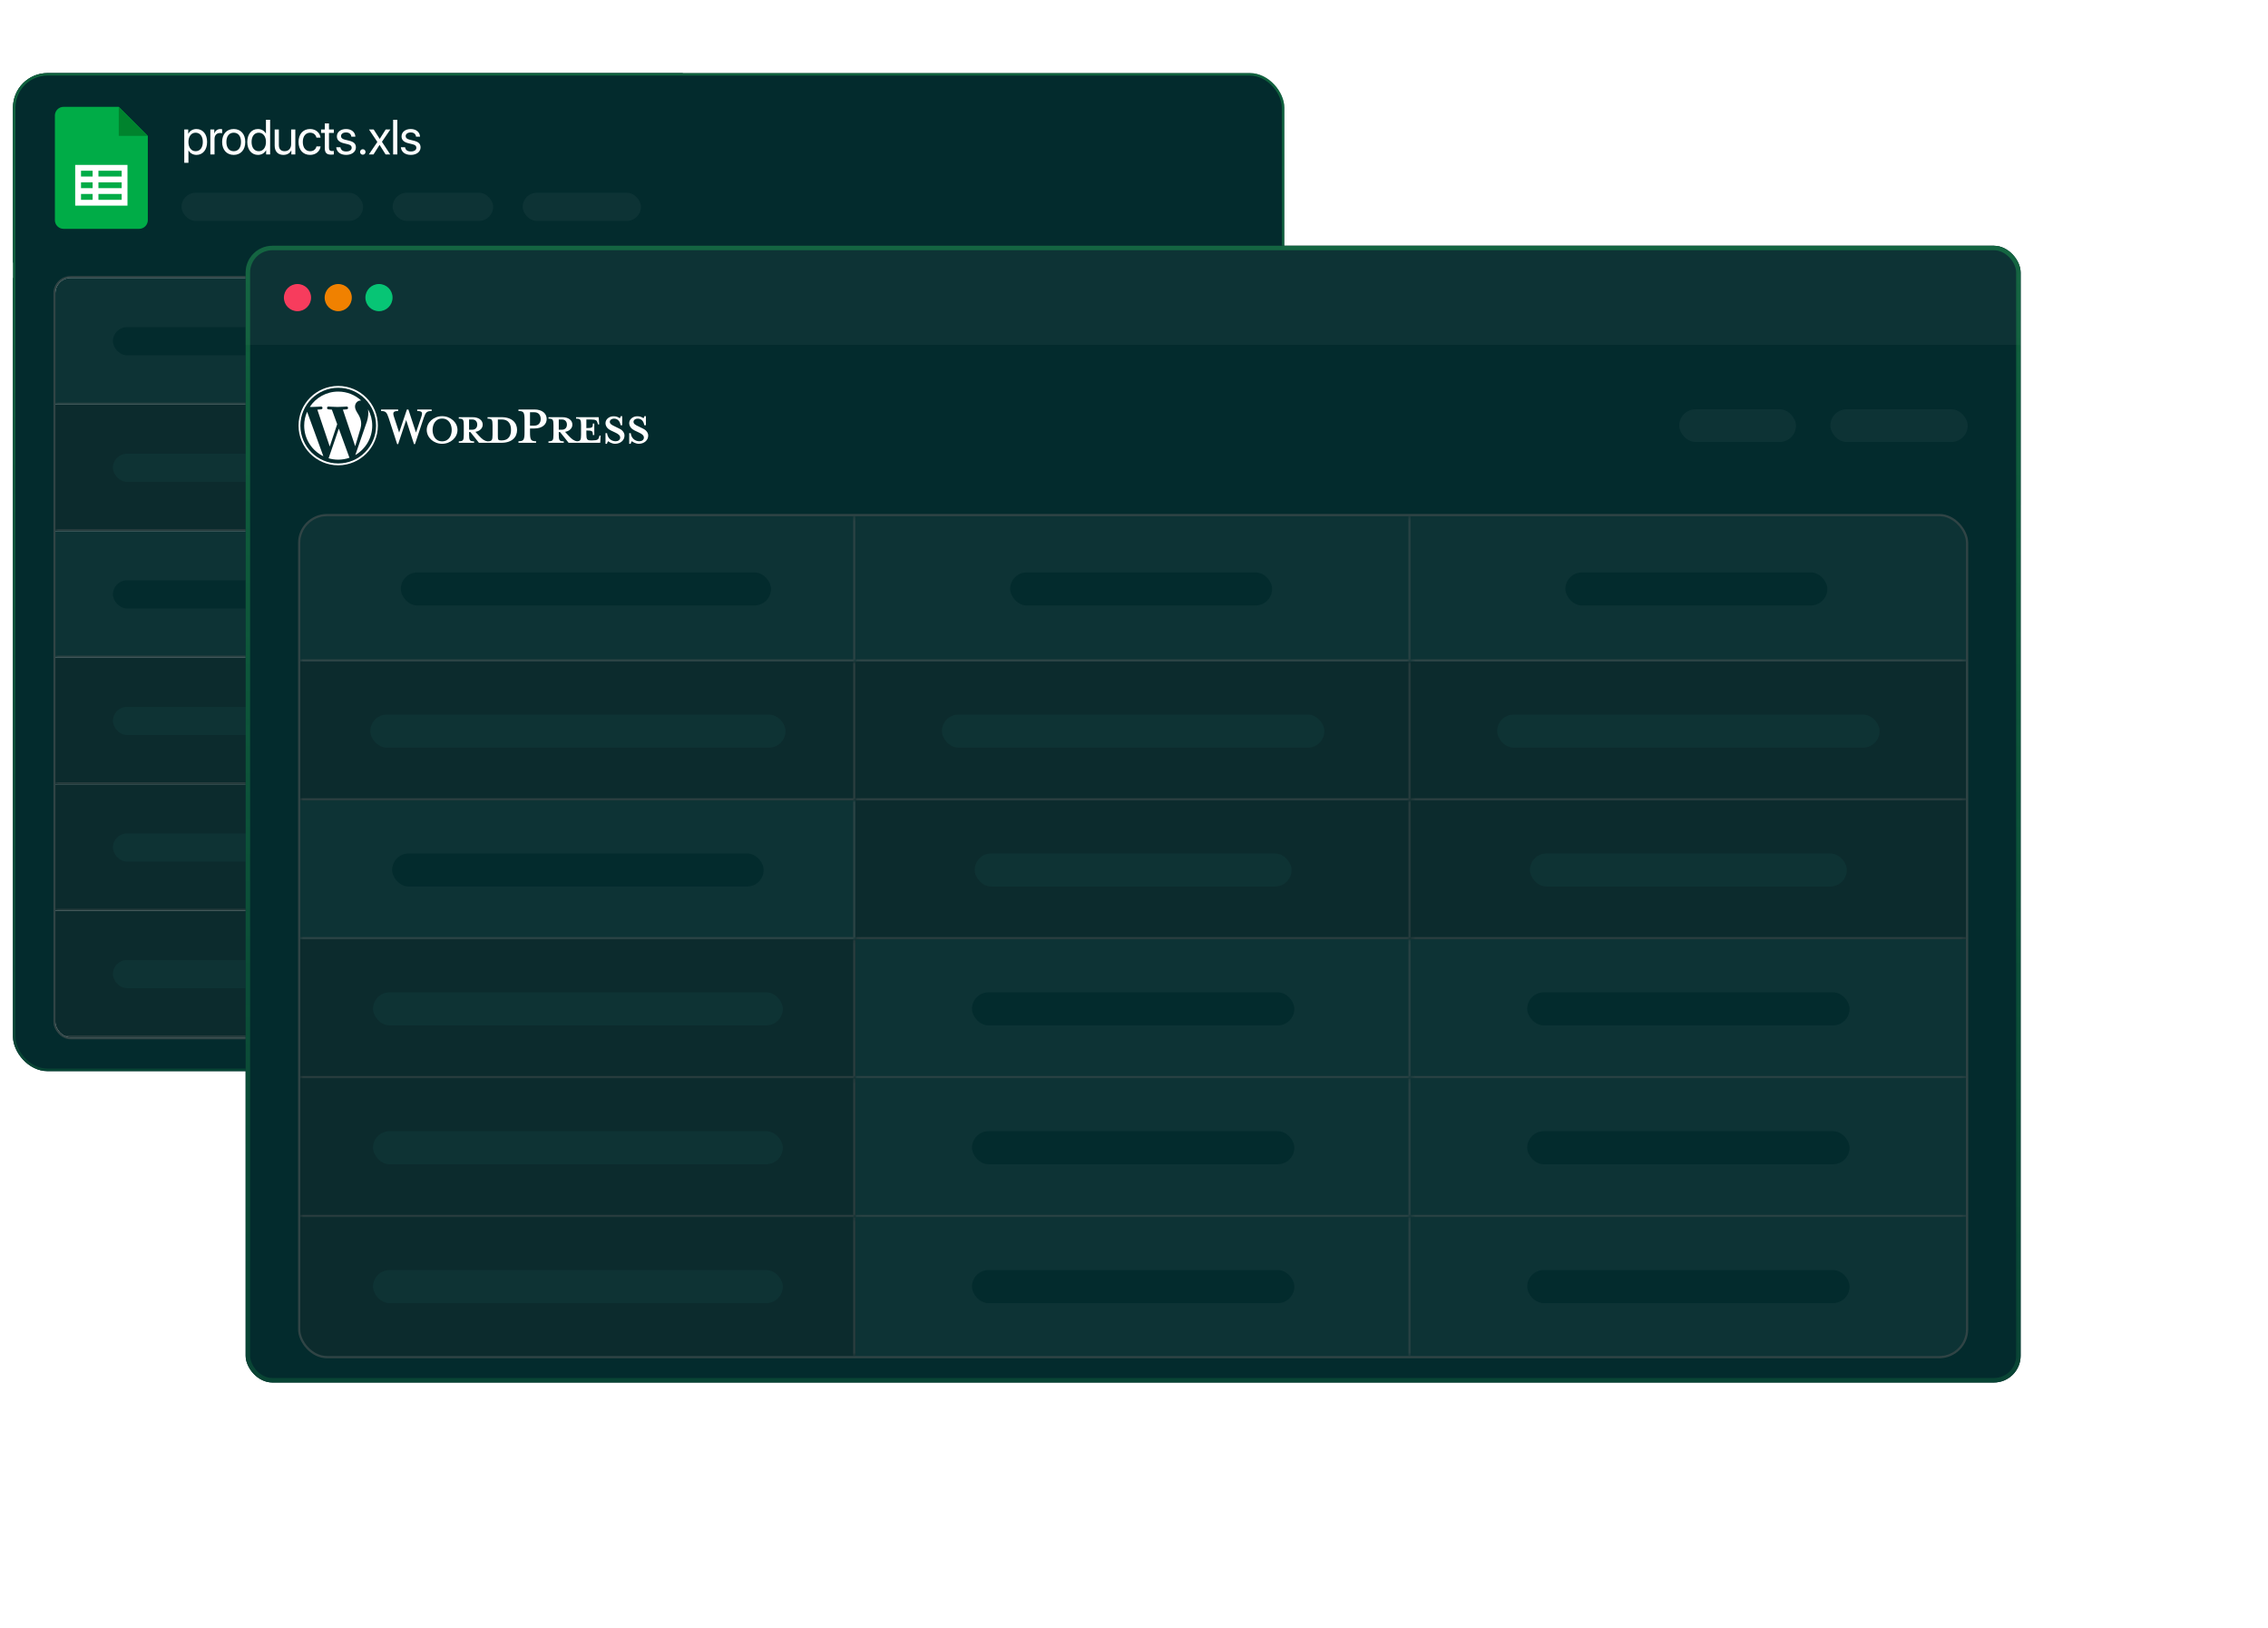 <svg width="524" height="376" viewBox="0 0 524 376" fill="none" xmlns="http://www.w3.org/2000/svg">
<g clip-path="url(#clip0_10680_4677)">
<rect x="3" y="16.88" width="293.725" height="230.52" rx="7.968" fill="#032B2D"/>
<rect width="154.757" height="43.774" transform="translate(3 16.88)" fill="#032B2D"/>
<path d="M32.139 52.858H14.693C13.581 52.858 12.68 51.957 12.68 50.846V26.689C12.68 25.577 13.581 24.675 14.693 24.675H27.442L34.153 31.386V50.846C34.153 51.957 33.251 52.858 32.139 52.858Z" fill="#00AC47"/>
<path d="M34.148 31.386H27.438V24.675L34.148 31.386Z" fill="#00832D"/>
<path d="M28.111 38.095H18.717H17.375V39.437V40.779V42.121V43.463V44.805V46.147V47.489H29.453V46.147V44.805V43.463V42.121V40.779V39.437V38.095H28.111ZM18.717 39.437H21.401V40.779H18.717V39.437ZM18.717 42.121H21.401V43.463H18.717V42.121ZM18.717 44.805H21.401V46.147H18.717V44.805ZM28.111 46.147H22.743V44.805H28.111V46.147ZM28.111 43.463H22.743V42.121H28.111V43.463ZM28.111 40.779H22.743V39.437H28.111V40.779Z" fill="white"/>
<path d="M45.377 29.8C46.849 29.8 47.849 30.977 47.849 32.788C47.849 34.598 46.855 35.775 45.4 35.775C44.572 35.775 43.906 35.37 43.561 34.737H43.539V37.602H42.573V29.9H43.489V30.877H43.511C43.867 30.227 44.539 29.8 45.377 29.8ZM45.189 34.926C46.216 34.926 46.86 34.098 46.86 32.788C46.86 31.483 46.216 30.649 45.189 30.649C44.2 30.649 43.534 31.505 43.534 32.788C43.534 34.076 44.2 34.926 45.189 34.926ZM48.599 35.675V29.9H49.509V30.844H49.532C49.721 30.205 50.254 29.8 50.931 29.8C51.098 29.8 51.242 29.828 51.32 29.839V30.777C51.242 30.749 51.037 30.722 50.803 30.722C50.054 30.722 49.565 31.26 49.565 32.077V35.675H48.599ZM53.997 35.775C52.398 35.775 51.32 34.626 51.32 32.788C51.32 30.944 52.398 29.8 53.997 29.8C55.591 29.8 56.668 30.944 56.668 32.788C56.668 34.626 55.591 35.775 53.997 35.775ZM53.997 34.926C55.019 34.926 55.685 34.148 55.685 32.788C55.685 31.427 55.019 30.649 53.997 30.649C52.975 30.649 52.303 31.427 52.303 32.788C52.303 34.148 52.975 34.926 53.997 34.926ZM59.606 35.775C58.135 35.775 57.135 34.598 57.135 32.788C57.135 30.977 58.129 29.8 59.584 29.8C60.411 29.8 61.078 30.205 61.422 30.838H61.444V27.662H62.411V35.675H61.489V34.698H61.472C61.1 35.364 60.439 35.775 59.606 35.775ZM59.789 30.649C58.768 30.649 58.123 31.483 58.123 32.788C58.123 34.098 58.768 34.926 59.789 34.926C60.784 34.926 61.45 34.082 61.45 32.788C61.45 31.499 60.784 30.649 59.789 30.649ZM68.231 29.9V35.675H67.315V34.737H67.293C66.948 35.403 66.348 35.775 65.46 35.775C64.199 35.775 63.461 34.959 63.461 33.648V29.9H64.427V33.476C64.427 34.415 64.866 34.92 65.76 34.92C66.698 34.92 67.265 34.276 67.265 33.293V29.9H68.231ZM74.057 31.794H73.113C72.974 31.166 72.485 30.649 71.636 30.649C70.636 30.649 69.958 31.477 69.958 32.788C69.958 34.132 70.647 34.926 71.647 34.926C72.435 34.926 72.952 34.509 73.118 33.815H74.068C73.918 34.965 72.952 35.775 71.641 35.775C70.042 35.775 68.975 34.648 68.975 32.788C68.975 30.966 70.036 29.8 71.63 29.8C73.074 29.8 73.935 30.755 74.057 31.794ZM75.04 28.506H76.007V29.9H77.128V30.694H76.007V34.126C76.007 34.654 76.229 34.892 76.723 34.892C76.834 34.892 77.056 34.876 77.123 34.865V35.675C77.006 35.703 76.74 35.72 76.512 35.72C75.451 35.72 75.04 35.287 75.04 34.176V30.694H74.179V29.9H75.04V28.506ZM77.834 31.494C77.834 30.505 78.706 29.8 79.955 29.8C81.221 29.8 82.066 30.544 82.105 31.566H81.183C81.11 30.96 80.666 30.588 79.955 30.588C79.25 30.588 78.783 30.938 78.783 31.444C78.783 31.843 79.078 32.116 79.722 32.271L80.638 32.493C81.805 32.776 82.227 33.232 82.227 34.059C82.227 35.065 81.277 35.775 79.989 35.775C78.633 35.775 77.789 35.092 77.678 34.009H78.645C78.761 34.67 79.206 34.987 79.989 34.987C80.772 34.987 81.255 34.654 81.255 34.132C81.255 33.715 81.027 33.476 80.366 33.315L79.45 33.093C78.361 32.832 77.834 32.327 77.834 31.494ZM83.821 35.731C83.465 35.731 83.188 35.453 83.188 35.098C83.188 34.742 83.465 34.465 83.821 34.465C84.176 34.465 84.454 34.742 84.454 35.098C84.454 35.453 84.176 35.731 83.821 35.731ZM87.708 33.476H87.686L86.292 35.675H85.22L87.186 32.788L85.254 29.9H86.331L87.719 32.066H87.742L89.114 29.9H90.191L88.242 32.749L90.163 35.675H89.091L87.708 33.476ZM90.83 35.675V27.662H91.796V35.675H90.83ZM92.774 31.494C92.774 30.505 93.646 29.8 94.895 29.8C96.161 29.8 97.005 30.544 97.044 31.566H96.123C96.05 30.96 95.606 30.588 94.895 30.588C94.19 30.588 93.723 30.938 93.723 31.444C93.723 31.843 94.018 32.116 94.662 32.271L95.578 32.493C96.745 32.776 97.166 33.232 97.166 34.059C97.166 35.065 96.217 35.775 94.928 35.775C93.573 35.775 92.729 35.092 92.618 34.009H93.585C93.701 34.67 94.145 34.987 94.928 34.987C95.712 34.987 96.195 34.654 96.195 34.132C96.195 33.715 95.967 33.476 95.306 33.315L94.39 33.093C93.301 32.832 92.774 32.327 92.774 31.494Z" fill="white"/>
<rect x="41.945" y="44.522" width="41.948" height="6.496" rx="3.248" fill="#0D3335"/>
<rect x="90.719" y="44.522" width="23.216" height="6.496" rx="3.248" fill="#0D3335"/>
<rect x="120.766" y="44.522" width="27.313" height="6.496" rx="3.248" fill="#0D3335"/>
<path d="M3 64.196L296.725 64.196V247.4L3 247.4L3 64.196Z" fill="#032B2D"/>
<g clip-path="url(#clip1_10680_4677)">
<rect x="12.789" y="64.196" width="274.142" height="175.409" rx="3.541" fill="white"/>
<mask id="path-13-inside-1_10680_4677" fill="white">
<path d="M12.789 64.196L103.737 64.196V93.43L12.789 93.43L12.789 64.196Z"/>
</mask>
<path d="M12.789 64.196L103.737 64.196V93.43L12.789 93.43L12.789 64.196Z" fill="#0D3335"/>
<path d="M103.737 93.43V93.873H104.179V93.43H103.737ZM103.294 64.196V93.43H104.179V64.196H103.294ZM103.737 92.988L12.789 92.988V93.873L103.737 93.873V92.988Z" fill="#5F5F5F" fill-opacity="0.5" mask="url(#path-13-inside-1_10680_4677)"/>
<rect x="26.086" y="75.565" width="64.346" height="6.496" rx="3.248" fill="#032B2D"/>
<mask id="path-16-inside-2_10680_4677" fill="white">
<path d="M12.789 93.43L103.737 93.43V122.665L12.789 122.665L12.789 93.43Z"/>
</mask>
<path d="M12.789 93.43L103.737 93.43V122.665L12.789 122.665L12.789 93.43Z" fill="#0C2B2D"/>
<path d="M103.737 122.665V123.108H104.179V122.665H103.737ZM103.294 93.43V122.665H104.179V93.43H103.294ZM103.737 122.223L12.789 122.223V123.108L103.737 123.108V122.223Z" fill="#5F5F5F" fill-opacity="0.5" mask="url(#path-16-inside-2_10680_4677)"/>
<rect x="26.086" y="104.8" width="64.346" height="6.496" rx="3.248" fill="#0E3334"/>
<mask id="path-19-inside-3_10680_4677" fill="white">
<path d="M12.789 122.665L103.737 122.665V151.9H12.789L12.789 122.665Z"/>
</mask>
<path d="M12.789 122.665L103.737 122.665V151.9H12.789L12.789 122.665Z" fill="#0D3335"/>
<path d="M103.737 151.9V152.343H104.179V151.9H103.737ZM103.294 122.665V151.9H104.179V122.665H103.294ZM103.737 151.457H12.789V152.343H103.737V151.457Z" fill="#5F5F5F" fill-opacity="0.5" mask="url(#path-19-inside-3_10680_4677)"/>
<rect x="26.086" y="134.035" width="64.346" height="6.496" rx="3.248" fill="#032B2D"/>
<mask id="path-22-inside-4_10680_4677" fill="white">
<path d="M12.789 151.9H103.737V181.135H12.789L12.789 151.9Z"/>
</mask>
<path d="M12.789 151.9H103.737V181.135H12.789L12.789 151.9Z" fill="#0C2B2D"/>
<path d="M103.737 181.135V181.577H104.179V181.135H103.737ZM103.294 151.9V181.135H104.179V151.9H103.294ZM103.737 180.692H12.789V181.577H103.737V180.692Z" fill="#5F5F5F" fill-opacity="0.5" mask="url(#path-22-inside-4_10680_4677)"/>
<rect x="26.086" y="163.269" width="64.346" height="6.496" rx="3.248" fill="#0E3334"/>
<mask id="path-25-inside-5_10680_4677" fill="white">
<path d="M12.789 181.135H103.737V210.37H12.789L12.789 181.135Z"/>
</mask>
<path d="M12.789 181.135H103.737V210.37H12.789L12.789 181.135Z" fill="#0C2B2D"/>
<path d="M103.737 210.37V210.812H104.179V210.37H103.737ZM103.294 181.135V210.37H104.179V181.135H103.294ZM103.737 209.927H12.789V210.812H103.737V209.927Z" fill="#5F5F5F" fill-opacity="0.5" mask="url(#path-25-inside-5_10680_4677)"/>
<rect x="26.086" y="192.504" width="64.346" height="6.496" rx="3.248" fill="#0E3334"/>
<mask id="path-28-inside-6_10680_4677" fill="white">
<path d="M12.789 210.37H103.737V239.604H12.789L12.789 210.37Z"/>
</mask>
<path d="M12.789 210.37H103.737V239.604H12.789L12.789 210.37Z" fill="#0C2B2D"/>
<path d="M103.737 239.604V240.047H104.179V239.604H103.737ZM103.294 210.37V239.604H104.179V210.37H103.294ZM103.737 239.162H12.789V240.047H103.737V239.162Z" fill="#5F5F5F" fill-opacity="0.5" mask="url(#path-28-inside-6_10680_4677)"/>
<rect x="26.086" y="221.739" width="64.346" height="6.496" rx="3.248" fill="#0E3334"/>
<mask id="path-31-inside-7_10680_4677" fill="white">
<path d="M103.734 64.196L195.331 64.196V93.43L103.734 93.43V64.196Z"/>
</mask>
<path d="M103.734 64.196L195.331 64.196V93.43L103.734 93.43V64.196Z" fill="#0D3335"/>
<path d="M195.331 92.988L103.734 92.988V93.873L195.331 93.873V92.988Z" fill="#5F5F5F" fill-opacity="0.5" mask="url(#path-31-inside-7_10680_4677)"/>
<rect x="117.359" y="75.565" width="64.346" height="6.496" rx="3.248" fill="#032B2D"/>
<mask id="path-34-inside-8_10680_4677" fill="white">
<path d="M103.734 93.43L195.331 93.43V122.665L103.734 122.665V93.43Z"/>
</mask>
<path d="M103.734 93.43L195.331 93.43V122.665L103.734 122.665V93.43Z" fill="#0C2B2D"/>
<path d="M195.331 122.223L103.734 122.223V123.108L195.331 123.108V122.223Z" fill="#5F5F5F" fill-opacity="0.5" mask="url(#path-34-inside-8_10680_4677)"/>
<rect x="127.617" y="104.8" width="43.83" height="6.496" rx="3.248" fill="#0E3334"/>
<mask id="path-37-inside-9_10680_4677" fill="white">
<path d="M103.734 122.665L195.331 122.665V151.9L103.734 151.9V122.665Z"/>
</mask>
<path d="M103.734 122.665L195.331 122.665V151.9L103.734 151.9V122.665Z" fill="#0C2B2D"/>
<path d="M195.331 151.457L103.734 151.457V152.343L195.331 152.343V151.457Z" fill="#5F5F5F" fill-opacity="0.5" mask="url(#path-37-inside-9_10680_4677)"/>
<rect x="127.617" y="134.035" width="43.83" height="6.496" rx="3.248" fill="#0E3334"/>
<mask id="path-40-inside-10_10680_4677" fill="white">
<path d="M103.734 151.9L195.331 151.9V181.135L103.734 181.135V151.9Z"/>
</mask>
<path d="M103.734 151.9L195.331 151.9V181.135L103.734 181.135V151.9Z" fill="#0D3335"/>
<path d="M195.331 180.692L103.734 180.692V181.577L195.331 181.577V180.692Z" fill="#5F5F5F" fill-opacity="0.5" mask="url(#path-40-inside-10_10680_4677)"/>
<rect x="127.617" y="163.269" width="43.83" height="6.496" rx="3.248" fill="#032B2D"/>
<mask id="path-43-inside-11_10680_4677" fill="white">
<path d="M103.734 181.135L195.331 181.135V210.37L103.734 210.37V181.135Z"/>
</mask>
<path d="M103.734 181.135L195.331 181.135V210.37L103.734 210.37V181.135Z" fill="#0D3335"/>
<path d="M195.331 209.927L103.734 209.927V210.812L195.331 210.812V209.927Z" fill="#5F5F5F" fill-opacity="0.5" mask="url(#path-43-inside-11_10680_4677)"/>
<rect x="127.617" y="192.504" width="43.83" height="6.496" rx="3.248" fill="#032B2D"/>
<mask id="path-46-inside-12_10680_4677" fill="white">
<path d="M103.734 210.37L195.331 210.37V239.604L103.734 239.604V210.37Z"/>
</mask>
<path d="M103.734 210.37L195.331 210.37V239.604L103.734 239.604V210.37Z" fill="#0D3335"/>
<path d="M195.331 239.162L103.734 239.162V240.047L195.331 240.047V239.162Z" fill="#5F5F5F" fill-opacity="0.5" mask="url(#path-46-inside-12_10680_4677)"/>
<rect x="127.617" y="221.739" width="43.83" height="6.496" rx="3.248" fill="#032B2D"/>
<mask id="path-49-inside-13_10680_4677" fill="white">
<path d="M195.336 64.196L286.933 64.196V93.43L195.336 93.43V64.196Z"/>
</mask>
<path d="M195.336 64.196L286.933 64.196V93.43L195.336 93.43V64.196Z" fill="#0D3335"/>
<path d="M286.933 92.988L195.336 92.988V93.873L286.933 93.873V92.988Z" fill="#5F5F5F" fill-opacity="0.5" mask="url(#path-49-inside-13_10680_4677)"/>
<rect x="208.961" y="75.565" width="64.346" height="6.496" rx="3.248" fill="#032B2D"/>
<mask id="path-52-inside-14_10680_4677" fill="white">
<path d="M195.336 93.43L286.933 93.43V122.665L195.336 122.665V93.43Z"/>
</mask>
<path d="M195.336 93.43L286.933 93.43V122.665L195.336 122.665V93.43Z" fill="#0C2B2D"/>
<path d="M286.933 122.223L195.336 122.223V123.108L286.933 123.108V122.223Z" fill="#5F5F5F" fill-opacity="0.5" mask="url(#path-52-inside-14_10680_4677)"/>
<rect x="219.219" y="104.8" width="43.83" height="6.496" rx="3.248" fill="#0E3334"/>
<mask id="path-55-inside-15_10680_4677" fill="white">
<path d="M195.336 122.665L286.933 122.665V151.9L195.336 151.9V122.665Z"/>
</mask>
<path d="M195.336 122.665L286.933 122.665V151.9L195.336 151.9V122.665Z" fill="#0C2B2D"/>
<path d="M286.933 151.457L195.336 151.457V152.343L286.933 152.343V151.457Z" fill="#5F5F5F" fill-opacity="0.5" mask="url(#path-55-inside-15_10680_4677)"/>
<rect x="219.219" y="134.035" width="43.83" height="6.496" rx="3.248" fill="#0E3334"/>
<mask id="path-58-inside-16_10680_4677" fill="white">
<path d="M195.336 151.9L286.933 151.9V181.135L195.336 181.135V151.9Z"/>
</mask>
<path d="M195.336 151.9L286.933 151.9V181.135L195.336 181.135V151.9Z" fill="#0D3335"/>
<path d="M286.933 180.692L195.336 180.692V181.577L286.933 181.577V180.692Z" fill="#5F5F5F" fill-opacity="0.5" mask="url(#path-58-inside-16_10680_4677)"/>
<rect x="219.219" y="163.269" width="43.83" height="6.496" rx="3.248" fill="#032B2D"/>
<mask id="path-61-inside-17_10680_4677" fill="white">
<path d="M195.336 181.135L286.933 181.135V210.37L195.336 210.37V181.135Z"/>
</mask>
<path d="M195.336 181.135L286.933 181.135V210.37L195.336 210.37V181.135Z" fill="#0D3335"/>
<path d="M286.933 209.927L195.336 209.927V210.812L286.933 210.812V209.927Z" fill="#5F5F5F" fill-opacity="0.5" mask="url(#path-61-inside-17_10680_4677)"/>
<rect x="219.219" y="192.504" width="43.83" height="6.496" rx="3.248" fill="#032B2D"/>
<mask id="path-64-inside-18_10680_4677" fill="white">
<path d="M195.336 210.37L286.933 210.37V239.604L195.336 239.604V210.37Z"/>
</mask>
<path d="M195.336 210.37L286.933 210.37V239.604L195.336 239.604V210.37Z" fill="#0D3335"/>
<path d="M286.933 239.162L195.336 239.162V240.047L286.933 240.047V239.162Z" fill="#5F5F5F" fill-opacity="0.5" mask="url(#path-64-inside-18_10680_4677)"/>
<rect x="219.219" y="221.739" width="43.83" height="6.496" rx="3.248" fill="#032B2D"/>
</g>
<rect x="12.568" y="63.974" width="274.584" height="175.851" rx="3.763" stroke="#5F5F5F" stroke-opacity="0.5" stroke-width="0.443"/>
</g>
<rect x="3.288" y="17.168" width="293.15" height="229.944" rx="7.681" stroke="url(#paint0_linear_10680_4677)" stroke-opacity="0.6" stroke-width="0.575"/>
<g filter="url(#filter0_d_10680_4677)">
<g clip-path="url(#clip2_10680_4677)">
<rect x="73.219" y="60.88" width="410.085" height="262.551" rx="6.173" fill="#032B2D"/>
<rect width="410.085" height="22.911" transform="translate(73.219 60.88)" fill="#0D3335"/>
<path fill-rule="evenodd" clip-rule="evenodd" d="M85.193 75.992C86.926 75.992 88.331 74.587 88.331 72.854C88.331 71.121 86.926 69.716 85.193 69.716C83.46 69.716 82.055 71.121 82.055 72.854C82.055 74.587 83.46 75.992 85.193 75.992Z" fill="#F73C5D"/>
<path fill-rule="evenodd" clip-rule="evenodd" d="M94.607 75.992C96.34 75.992 97.745 74.587 97.745 72.854C97.745 71.121 96.34 69.716 94.607 69.716C92.874 69.716 91.469 71.121 91.469 72.854C91.469 74.587 92.874 75.992 94.607 75.992Z" fill="#F08100"/>
<path fill-rule="evenodd" clip-rule="evenodd" d="M104.021 75.992C105.754 75.992 107.159 74.587 107.159 72.854C107.159 71.121 105.754 69.716 104.021 69.716C102.288 69.716 100.883 71.121 100.883 72.854C100.883 74.587 102.288 75.992 104.021 75.992Z" fill="#07C575"/>
<rect width="410.085" height="37.26" transform="translate(73.219 83.791)" fill="#032B2D"/>
<path d="M132.285 100.471H129.105V100.808C130.1 100.808 130.259 101.021 130.259 102.283V104.557C130.259 105.818 130.1 106.049 129.105 106.049C128.341 105.943 127.826 105.534 127.115 104.752L126.298 103.864C127.4 103.668 127.986 102.976 127.986 102.194C127.986 101.217 127.151 100.471 125.587 100.471H122.461V100.808C123.456 100.808 123.616 101.021 123.616 102.283V104.557C123.616 105.818 123.456 106.049 122.461 106.049V106.387H125.996V106.049C125.001 106.049 124.841 105.818 124.841 104.557V103.917H125.143L127.115 106.387H132.285C134.825 106.387 135.927 105.037 135.927 103.42C135.927 101.803 134.825 100.471 132.285 100.471ZM124.842 103.366V101.004H125.57C126.369 101.004 126.725 101.555 126.725 102.194C126.725 102.816 126.369 103.366 125.57 103.366L124.842 103.366ZM132.338 105.836H132.214C131.574 105.836 131.486 105.676 131.486 104.859V101.004C131.486 101.004 132.267 101.004 132.338 101.004C134.186 101.004 134.523 102.354 134.523 103.402C134.523 104.486 134.186 105.836 132.338 105.836Z" fill="white"/>
<path d="M112.573 104.024L113.799 100.4C114.154 99.352 113.994 99.05 112.857 99.05V98.694H116.197V99.05C115.078 99.05 114.811 99.316 114.367 100.613L112.342 106.688H112.111L110.299 101.128L108.452 106.688H108.221L106.249 100.613C105.822 99.316 105.538 99.05 104.508 99.05V98.694H108.452V99.05C107.403 99.05 107.119 99.298 107.492 100.4L108.682 104.024L110.477 98.694H110.814L112.573 104.024Z" fill="white"/>
<path d="M118.608 106.617C116.654 106.617 115.055 105.179 115.055 103.42C115.055 101.679 116.654 100.24 118.608 100.24C120.562 100.24 122.16 101.679 122.16 103.42C122.16 105.179 120.562 106.617 118.608 106.617ZM118.608 100.791C116.973 100.791 116.405 102.265 116.405 103.42C116.405 104.593 116.973 106.049 118.608 106.049C120.26 106.049 120.828 104.593 120.828 103.42C120.828 102.265 120.26 100.791 118.608 100.791Z" fill="white"/>
<path d="M140.318 106.031V106.386H136.25V106.031C137.44 106.031 137.653 105.729 137.653 103.952V101.11C137.653 99.333 137.44 99.049 136.25 99.049V98.694H139.927C141.757 98.694 142.77 99.635 142.77 100.897C142.77 102.123 141.757 103.082 139.927 103.082H138.915V103.952C138.915 105.729 139.128 106.031 140.318 106.031ZM139.927 99.333H138.915V102.425H139.927C140.922 102.425 141.384 101.732 141.384 100.897C141.384 100.044 140.922 99.333 139.927 99.333Z" fill="white"/>
<path d="M154.975 104.717L154.886 105.036C154.726 105.623 154.531 105.836 153.27 105.836H153.021C152.097 105.836 151.937 105.623 151.937 104.361V103.544C153.323 103.544 153.43 103.669 153.43 104.592H153.767V101.945H153.43C153.43 102.869 153.323 102.993 151.937 102.993V101.004H152.914C154.176 101.004 154.371 101.217 154.531 101.803L154.62 102.141H154.904L154.78 100.471H149.557V100.808C150.551 100.808 150.711 101.021 150.711 102.283V104.557C150.711 105.711 150.576 106.001 149.791 106.043C149.046 105.929 148.534 105.522 147.834 104.752L147.017 103.864C148.118 103.668 148.704 102.976 148.704 102.194C148.704 101.217 147.869 100.471 146.306 100.471H143.18V100.808C144.174 100.808 144.334 101.021 144.334 102.283V104.557C144.334 105.818 144.174 106.049 143.18 106.049V106.387H146.715V106.049C145.72 106.049 145.56 105.818 145.56 104.557V103.917H145.862L147.834 106.387H155.135L155.242 104.717L154.975 104.717ZM145.56 103.366V101.004H146.288C147.088 101.004 147.443 101.555 147.443 102.194C147.443 102.816 147.088 103.366 146.288 103.366L145.56 103.366Z" fill="white"/>
<path d="M158.58 106.617C157.869 106.617 157.248 106.244 156.981 106.013C156.892 106.102 156.732 106.369 156.697 106.617H156.359V104.166H156.715C156.857 105.338 157.674 106.031 158.722 106.031C159.291 106.031 159.752 105.711 159.752 105.179C159.752 104.717 159.344 104.361 158.616 104.024L157.603 103.544C156.892 103.207 156.359 102.62 156.359 101.839C156.359 100.986 157.159 100.258 158.26 100.258C158.847 100.258 159.344 100.471 159.646 100.72C159.735 100.649 159.824 100.453 159.877 100.24H160.214V102.336H159.841C159.717 101.501 159.255 100.808 158.314 100.808C157.816 100.808 157.354 101.093 157.354 101.537C157.354 101.999 157.727 102.247 158.58 102.638L159.557 103.118C160.41 103.526 160.747 104.184 160.747 104.717C160.747 105.836 159.77 106.617 158.58 106.617Z" fill="white"/>
<path d="M164.057 106.617C163.346 106.617 162.724 106.244 162.458 106.013C162.369 106.102 162.209 106.369 162.174 106.617H161.836V104.166H162.191C162.333 105.338 163.151 106.031 164.199 106.031C164.767 106.031 165.229 105.711 165.229 105.179C165.229 104.717 164.821 104.361 164.092 104.024L163.08 103.544C162.369 103.207 161.836 102.62 161.836 101.839C161.836 100.986 162.635 100.258 163.737 100.258C164.323 100.258 164.82 100.471 165.123 100.72C165.211 100.649 165.3 100.453 165.353 100.24H165.691V102.336H165.318C165.193 101.501 164.732 100.808 163.79 100.808C163.293 100.808 162.831 101.093 162.831 101.537C162.831 101.999 163.204 102.247 164.057 102.638L165.034 103.118C165.886 103.526 166.224 104.184 166.224 104.717C166.224 105.836 165.247 106.617 164.057 106.617Z" fill="white"/>
<path d="M86.742 102.42C86.742 105.532 88.551 108.222 91.173 109.496L87.423 99.221C86.987 100.199 86.742 101.281 86.742 102.42Z" fill="white"/>
<path d="M99.907 102.023C99.907 101.052 99.558 100.379 99.259 99.855C98.86 99.207 98.487 98.659 98.487 98.011C98.487 97.289 99.035 96.616 99.807 96.616C99.842 96.616 99.875 96.62 99.909 96.622C98.51 95.341 96.647 94.558 94.6 94.558C91.853 94.558 89.437 95.968 88.031 98.102C88.216 98.108 88.389 98.112 88.537 98.112C89.359 98.112 90.632 98.012 90.632 98.012C91.056 97.987 91.106 98.609 90.683 98.659C90.683 98.659 90.257 98.709 89.783 98.734L92.646 107.25L94.366 102.09L93.142 98.734C92.718 98.709 92.317 98.659 92.317 98.659C91.894 98.634 91.943 97.986 92.367 98.011C92.367 98.011 93.665 98.111 94.438 98.111C95.26 98.111 96.533 98.011 96.533 98.011C96.957 97.986 97.007 98.609 96.583 98.659C96.583 98.659 96.156 98.709 95.683 98.734L98.525 107.185L99.309 104.565C99.649 103.477 99.907 102.696 99.907 102.023Z" fill="white"/>
<path d="M94.742 103.108L92.383 109.963C93.087 110.17 93.832 110.283 94.604 110.283C95.519 110.283 96.397 110.125 97.214 109.837C97.193 109.804 97.174 109.768 97.159 109.729L94.742 103.108Z" fill="white"/>
<path d="M101.501 98.649C101.535 98.899 101.554 99.168 101.554 99.457C101.554 100.255 101.405 101.152 100.956 102.273L98.555 109.216C100.892 107.853 102.464 105.321 102.464 102.421C102.464 101.054 102.115 99.769 101.501 98.649Z" fill="white"/>
<path d="M94.602 93.257C89.549 93.257 85.438 97.368 85.438 102.421C85.438 107.474 89.549 111.585 94.602 111.585C99.655 111.585 103.767 107.474 103.767 102.421C103.767 97.368 99.655 93.257 94.602 93.257ZM94.602 111.165C89.781 111.165 85.858 107.242 85.858 102.421C85.858 97.599 89.78 93.677 94.602 93.677C99.423 93.677 103.346 97.599 103.346 102.421C103.346 107.242 99.423 111.165 94.602 111.165Z" fill="white"/>
<rect x="404.43" y="98.646" width="26.979" height="7.549" rx="3.775" fill="#0D3335"/>
<rect x="439.344" y="98.646" width="31.74" height="7.549" rx="3.775" fill="#0D3335"/>
<path d="M73.219 121.051L483.303 121.051V323.431H73.219L73.219 121.051Z" fill="#032B2D"/>
<g clip-path="url(#clip3_10680_4677)">
<mask id="path-89-inside-19_10680_4677" fill="white">
<path d="M85.844 123.342L214.123 123.342V156.945H85.844V123.342Z"/>
</mask>
<path d="M85.844 123.342L214.123 123.342V156.945H85.844V123.342Z" fill="#0D3335"/>
<path d="M214.123 156.945V157.459H214.638V156.945H214.123ZM213.609 123.342V156.945H214.638V123.342H213.609ZM214.123 156.43H85.844V157.459H214.123V156.43Z" fill="#5F5F5F" fill-opacity="0.5" mask="url(#path-89-inside-19_10680_4677)"/>
<rect x="109.062" y="136.325" width="85.534" height="7.637" rx="3.818" fill="#032B2D"/>
<mask id="path-92-inside-20_10680_4677" fill="white">
<path d="M85.844 156.945L214.123 156.945V189.02L85.844 189.02V156.945Z"/>
</mask>
<path d="M85.844 156.945L214.123 156.945V189.02L85.844 189.02V156.945Z" fill="#0C2B2D"/>
<path d="M214.123 189.02V189.535H214.638V189.02H214.123ZM213.609 156.945V189.02H214.638V156.945H213.609ZM214.123 188.506L85.844 188.506V189.535L214.123 189.535V188.506Z" fill="#5F5F5F" fill-opacity="0.5" mask="url(#path-92-inside-20_10680_4677)"/>
<rect x="102.016" y="169.164" width="95.933" height="7.637" rx="3.818" fill="#0E3334"/>
<mask id="path-95-inside-21_10680_4677" fill="white">
<path d="M85.844 189.02L214.123 189.02V221.096L85.844 221.096V189.02Z"/>
</mask>
<path d="M85.844 189.02L214.123 189.02V221.096L85.844 221.096V189.02Z" fill="#0D3335"/>
<path d="M214.123 221.096V221.61H214.638V221.096H214.123ZM213.609 189.02V221.096H214.638V189.02H213.609ZM214.123 220.581L85.844 220.581V221.61L214.123 221.61V220.581Z" fill="#5F5F5F" fill-opacity="0.5" mask="url(#path-95-inside-21_10680_4677)"/>
<rect x="107.062" y="201.239" width="85.835" height="7.637" rx="3.818" fill="#032B2D"/>
<mask id="path-98-inside-22_10680_4677" fill="white">
<path d="M85.844 221.096L214.123 221.096V253.171L85.844 253.171V221.096Z"/>
</mask>
<path d="M85.844 221.096L214.123 221.096V253.171L85.844 253.171V221.096Z" fill="#0C2B2D"/>
<path d="M214.123 253.171V253.685H214.638V253.171H214.123ZM213.609 221.096V253.171H214.638V221.096H213.609ZM214.123 252.657L85.844 252.657V253.685L214.123 253.685V252.657Z" fill="#5F5F5F" fill-opacity="0.5" mask="url(#path-98-inside-22_10680_4677)"/>
<rect x="102.648" y="233.315" width="94.671" height="7.637" rx="3.818" fill="#0E3334"/>
<mask id="path-101-inside-23_10680_4677" fill="white">
<path d="M85.844 253.171L214.123 253.171V285.246H85.844V253.171Z"/>
</mask>
<path d="M85.844 253.171L214.123 253.171V285.246H85.844V253.171Z" fill="#0C2B2D"/>
<path d="M214.123 285.246V285.761H214.638V285.246H214.123ZM213.609 253.171V285.246H214.638V253.171H213.609ZM214.123 284.732H85.844V285.761H214.123V284.732Z" fill="#5F5F5F" fill-opacity="0.5" mask="url(#path-101-inside-23_10680_4677)"/>
<rect x="102.648" y="265.39" width="94.671" height="7.637" rx="3.818" fill="#0E3334"/>
<mask id="path-104-inside-24_10680_4677" fill="white">
<path d="M85.844 285.246H214.123V317.322H85.844V285.246Z"/>
</mask>
<path d="M85.844 285.246H214.123V317.322H85.844V285.246Z" fill="#0C2B2D"/>
<path d="M213.609 285.246V317.322H214.638V285.246H213.609Z" fill="#5F5F5F" fill-opacity="0.5" mask="url(#path-104-inside-24_10680_4677)"/>
<rect x="102.648" y="297.465" width="94.671" height="7.637" rx="3.818" fill="#0E3334"/>
<mask id="path-107-inside-25_10680_4677" fill="white">
<path d="M214.125 123.342L342.405 123.342V156.945H214.125V123.342Z"/>
</mask>
<path d="M214.125 123.342L342.405 123.342V156.945H214.125V123.342Z" fill="#0D3335"/>
<path d="M342.405 156.945V157.459H342.925V156.945H342.405ZM341.884 123.342V156.945H342.925V123.342H341.884ZM342.405 156.43H214.125V157.459H342.405V156.43Z" fill="#5F5F5F" fill-opacity="0.5" mask="url(#path-107-inside-25_10680_4677)"/>
<rect x="249.852" y="136.325" width="60.518" height="7.637" rx="3.818" fill="#032B2D"/>
<mask id="path-110-inside-26_10680_4677" fill="white">
<path d="M214.125 156.945L342.405 156.945V189.02L214.125 189.02V156.945Z"/>
</mask>
<path d="M214.125 156.945L342.405 156.945V189.02L214.125 189.02V156.945Z" fill="#0C2B2D"/>
<path d="M342.405 189.02V189.535H342.919V189.02H342.405ZM341.89 156.945V189.02H342.919V156.945H341.89ZM342.405 188.506L214.125 188.506V189.535L342.405 189.535V188.506Z" fill="#5F5F5F" fill-opacity="0.5" mask="url(#path-110-inside-26_10680_4677)"/>
<rect x="234.086" y="169.164" width="88.359" height="7.637" rx="3.818" fill="#0E3334"/>
<mask id="path-113-inside-27_10680_4677" fill="white">
<path d="M214.125 189.02L342.405 189.02V221.096L214.125 221.096V189.02Z"/>
</mask>
<path d="M214.125 189.02L342.405 189.02V221.096L214.125 221.096V189.02Z" fill="#0C2B2D"/>
<path d="M342.405 221.096V221.61H342.919V221.096H342.405ZM341.89 189.02V221.096H342.919V189.02H341.89ZM342.405 220.581L214.125 220.581V221.61L342.405 221.61V220.581Z" fill="#5F5F5F" fill-opacity="0.5" mask="url(#path-113-inside-27_10680_4677)"/>
<rect x="241.656" y="201.239" width="73.212" height="7.637" rx="3.818" fill="#0E3334"/>
<mask id="path-116-inside-28_10680_4677" fill="white">
<path d="M214.125 221.096L342.405 221.096V253.171L214.125 253.171V221.096Z"/>
</mask>
<path d="M214.125 221.096L342.405 221.096V253.171L214.125 253.171V221.096Z" fill="#0D3335"/>
<path d="M342.405 253.171V253.685H342.919V253.171H342.405ZM341.89 221.096V253.171H342.919V221.096H341.89ZM342.405 252.657L214.125 252.657V253.685L342.405 253.685V252.657Z" fill="#5F5F5F" fill-opacity="0.5" mask="url(#path-116-inside-28_10680_4677)"/>
<rect x="241.031" y="233.315" width="74.474" height="7.637" rx="3.818" fill="#032B2D"/>
<mask id="path-119-inside-29_10680_4677" fill="white">
<path d="M214.125 253.171L342.405 253.171V285.246H214.125V253.171Z"/>
</mask>
<path d="M214.125 253.171L342.405 253.171V285.246H214.125V253.171Z" fill="#0D3335"/>
<path d="M342.405 285.246V285.761H342.919V285.246H342.405ZM341.89 253.171V285.246H342.919V253.171H341.89ZM342.405 284.732H214.125V285.761H342.405V284.732Z" fill="#5F5F5F" fill-opacity="0.5" mask="url(#path-119-inside-29_10680_4677)"/>
<rect x="241.031" y="265.39" width="74.474" height="7.637" rx="3.818" fill="#032B2D"/>
<mask id="path-122-inside-30_10680_4677" fill="white">
<path d="M214.125 285.246L342.405 285.246V317.322H214.125V285.246Z"/>
</mask>
<path d="M214.125 285.246L342.405 285.246V317.322H214.125V285.246Z" fill="#0D3335"/>
<path d="M341.89 285.246V317.322H342.919V285.246H341.89Z" fill="#5F5F5F" fill-opacity="0.5" mask="url(#path-122-inside-30_10680_4677)"/>
<rect x="241.031" y="297.465" width="74.474" height="7.637" rx="3.818" fill="#032B2D"/>
<mask id="path-125-inside-31_10680_4677" fill="white">
<path d="M342.406 123.342L470.686 123.342V156.945H342.406V123.342Z"/>
</mask>
<path d="M342.406 123.342L470.686 123.342V156.945H342.406V123.342Z" fill="#0D3335"/>
<path d="M470.686 156.43H342.406V157.459H470.686V156.43Z" fill="#5F5F5F" fill-opacity="0.5" mask="url(#path-125-inside-31_10680_4677)"/>
<rect x="378.133" y="136.325" width="60.518" height="7.637" rx="3.818" fill="#032B2D"/>
<mask id="path-128-inside-32_10680_4677" fill="white">
<path d="M342.406 156.945L470.686 156.945V189.02L342.406 189.02V156.945Z"/>
</mask>
<path d="M342.406 156.945L470.686 156.945V189.02L342.406 189.02V156.945Z" fill="#0C2B2D"/>
<path d="M470.686 188.506L342.406 188.506V189.535L470.686 189.535V188.506Z" fill="#5F5F5F" fill-opacity="0.5" mask="url(#path-128-inside-32_10680_4677)"/>
<rect x="362.367" y="169.164" width="88.359" height="7.637" rx="3.818" fill="#0E3334"/>
<mask id="path-131-inside-33_10680_4677" fill="white">
<path d="M342.406 189.02L470.686 189.02V221.096L342.406 221.096V189.02Z"/>
</mask>
<path d="M342.406 189.02L470.686 189.02V221.096L342.406 221.096V189.02Z" fill="#0C2B2D"/>
<path d="M470.686 220.581L342.406 220.581V221.61L470.686 221.61V220.581Z" fill="#5F5F5F" fill-opacity="0.5" mask="url(#path-131-inside-33_10680_4677)"/>
<rect x="369.938" y="201.239" width="73.212" height="7.637" rx="3.818" fill="#0E3334"/>
<mask id="path-134-inside-34_10680_4677" fill="white">
<path d="M342.406 221.096L470.686 221.096V253.171L342.406 253.171V221.096Z"/>
</mask>
<path d="M342.406 221.096L470.686 221.096V253.171L342.406 253.171V221.096Z" fill="#0D3335"/>
<path d="M470.686 252.657L342.406 252.657V253.685L470.686 253.685V252.657Z" fill="#5F5F5F" fill-opacity="0.5" mask="url(#path-134-inside-34_10680_4677)"/>
<rect x="369.312" y="233.315" width="74.474" height="7.637" rx="3.818" fill="#032B2D"/>
<mask id="path-137-inside-35_10680_4677" fill="white">
<path d="M342.406 253.171L470.686 253.171V285.246H342.406V253.171Z"/>
</mask>
<path d="M342.406 253.171L470.686 253.171V285.246H342.406V253.171Z" fill="#0D3335"/>
<path d="M470.686 284.732H342.406V285.761H470.686V284.732Z" fill="#5F5F5F" fill-opacity="0.5" mask="url(#path-137-inside-35_10680_4677)"/>
<rect x="369.312" y="265.39" width="74.474" height="7.637" rx="3.818" fill="#032B2D"/>
<rect width="128.28" height="32.075" transform="translate(342.406 285.246)" fill="#0D3335"/>
<rect x="369.312" y="297.465" width="74.474" height="7.637" rx="3.818" fill="#032B2D"/>
</g>
<rect x="85.587" y="123.085" width="385.353" height="194.494" rx="6.43" stroke="#5F5F5F" stroke-opacity="0.5" stroke-width="0.514"/>
</g>
<rect x="73.733" y="61.394" width="409.056" height="261.522" rx="5.659" stroke="url(#paint1_linear_10680_4677)" stroke-opacity="0.6" stroke-width="1.029"/>
</g>
<defs>
<filter id="filter0_d_10680_4677" x="0.169" y="0.176" width="523.262" height="375.727" filterUnits="userSpaceOnUse" color-interpolation-filters="sRGB">
<feFlood flood-opacity="0" result="BackgroundImageFix"/>
<feColorMatrix in="SourceAlpha" type="matrix" values="0 0 0 0 0 0 0 0 0 0 0 0 0 0 0 0 0 0 127 0" result="hardAlpha"/>
<feOffset dx="-16.462" dy="-4.115"/>
<feGaussianBlur stdDeviation="28.294"/>
<feComposite in2="hardAlpha" operator="out"/>
<feColorMatrix type="matrix" values="0 0 0 0 0 0 0 0 0 0 0 0 0 0 0 0 0 0 0.43 0"/>
<feBlend mode="normal" in2="BackgroundImageFix" result="effect1_dropShadow_10680_4677"/>
<feBlend mode="normal" in="SourceGraphic" in2="effect1_dropShadow_10680_4677" result="shape"/>
</filter>
<linearGradient id="paint0_linear_10680_4677" x1="149.863" y1="-41.926" x2="149.863" y2="247.4" gradientUnits="userSpaceOnUse">
<stop stop-color="#1B924C"/>
<stop offset="1" stop-color="#1B924C" stop-opacity="0.4"/>
</linearGradient>
<linearGradient id="paint1_linear_10680_4677" x1="278.261" y1="-6.097" x2="278.261" y2="323.431" gradientUnits="userSpaceOnUse">
<stop stop-color="#1B924C"/>
<stop offset="1" stop-color="#1B924C" stop-opacity="0.4"/>
</linearGradient>
<clipPath id="clip0_10680_4677">
<rect x="3" y="16.88" width="293.725" height="230.52" rx="7.968" fill="white"/>
</clipPath>
<clipPath id="clip1_10680_4677">
<rect x="12.789" y="64.196" width="274.142" height="175.409" rx="3.541" fill="white"/>
</clipPath>
<clipPath id="clip2_10680_4677">
<rect x="73.219" y="60.88" width="410.085" height="262.551" rx="6.173" fill="white"/>
</clipPath>
<clipPath id="clip3_10680_4677">
<rect x="85.844" y="123.342" width="384.839" height="193.98" rx="6.173" fill="white"/>
</clipPath>
</defs>
</svg>
